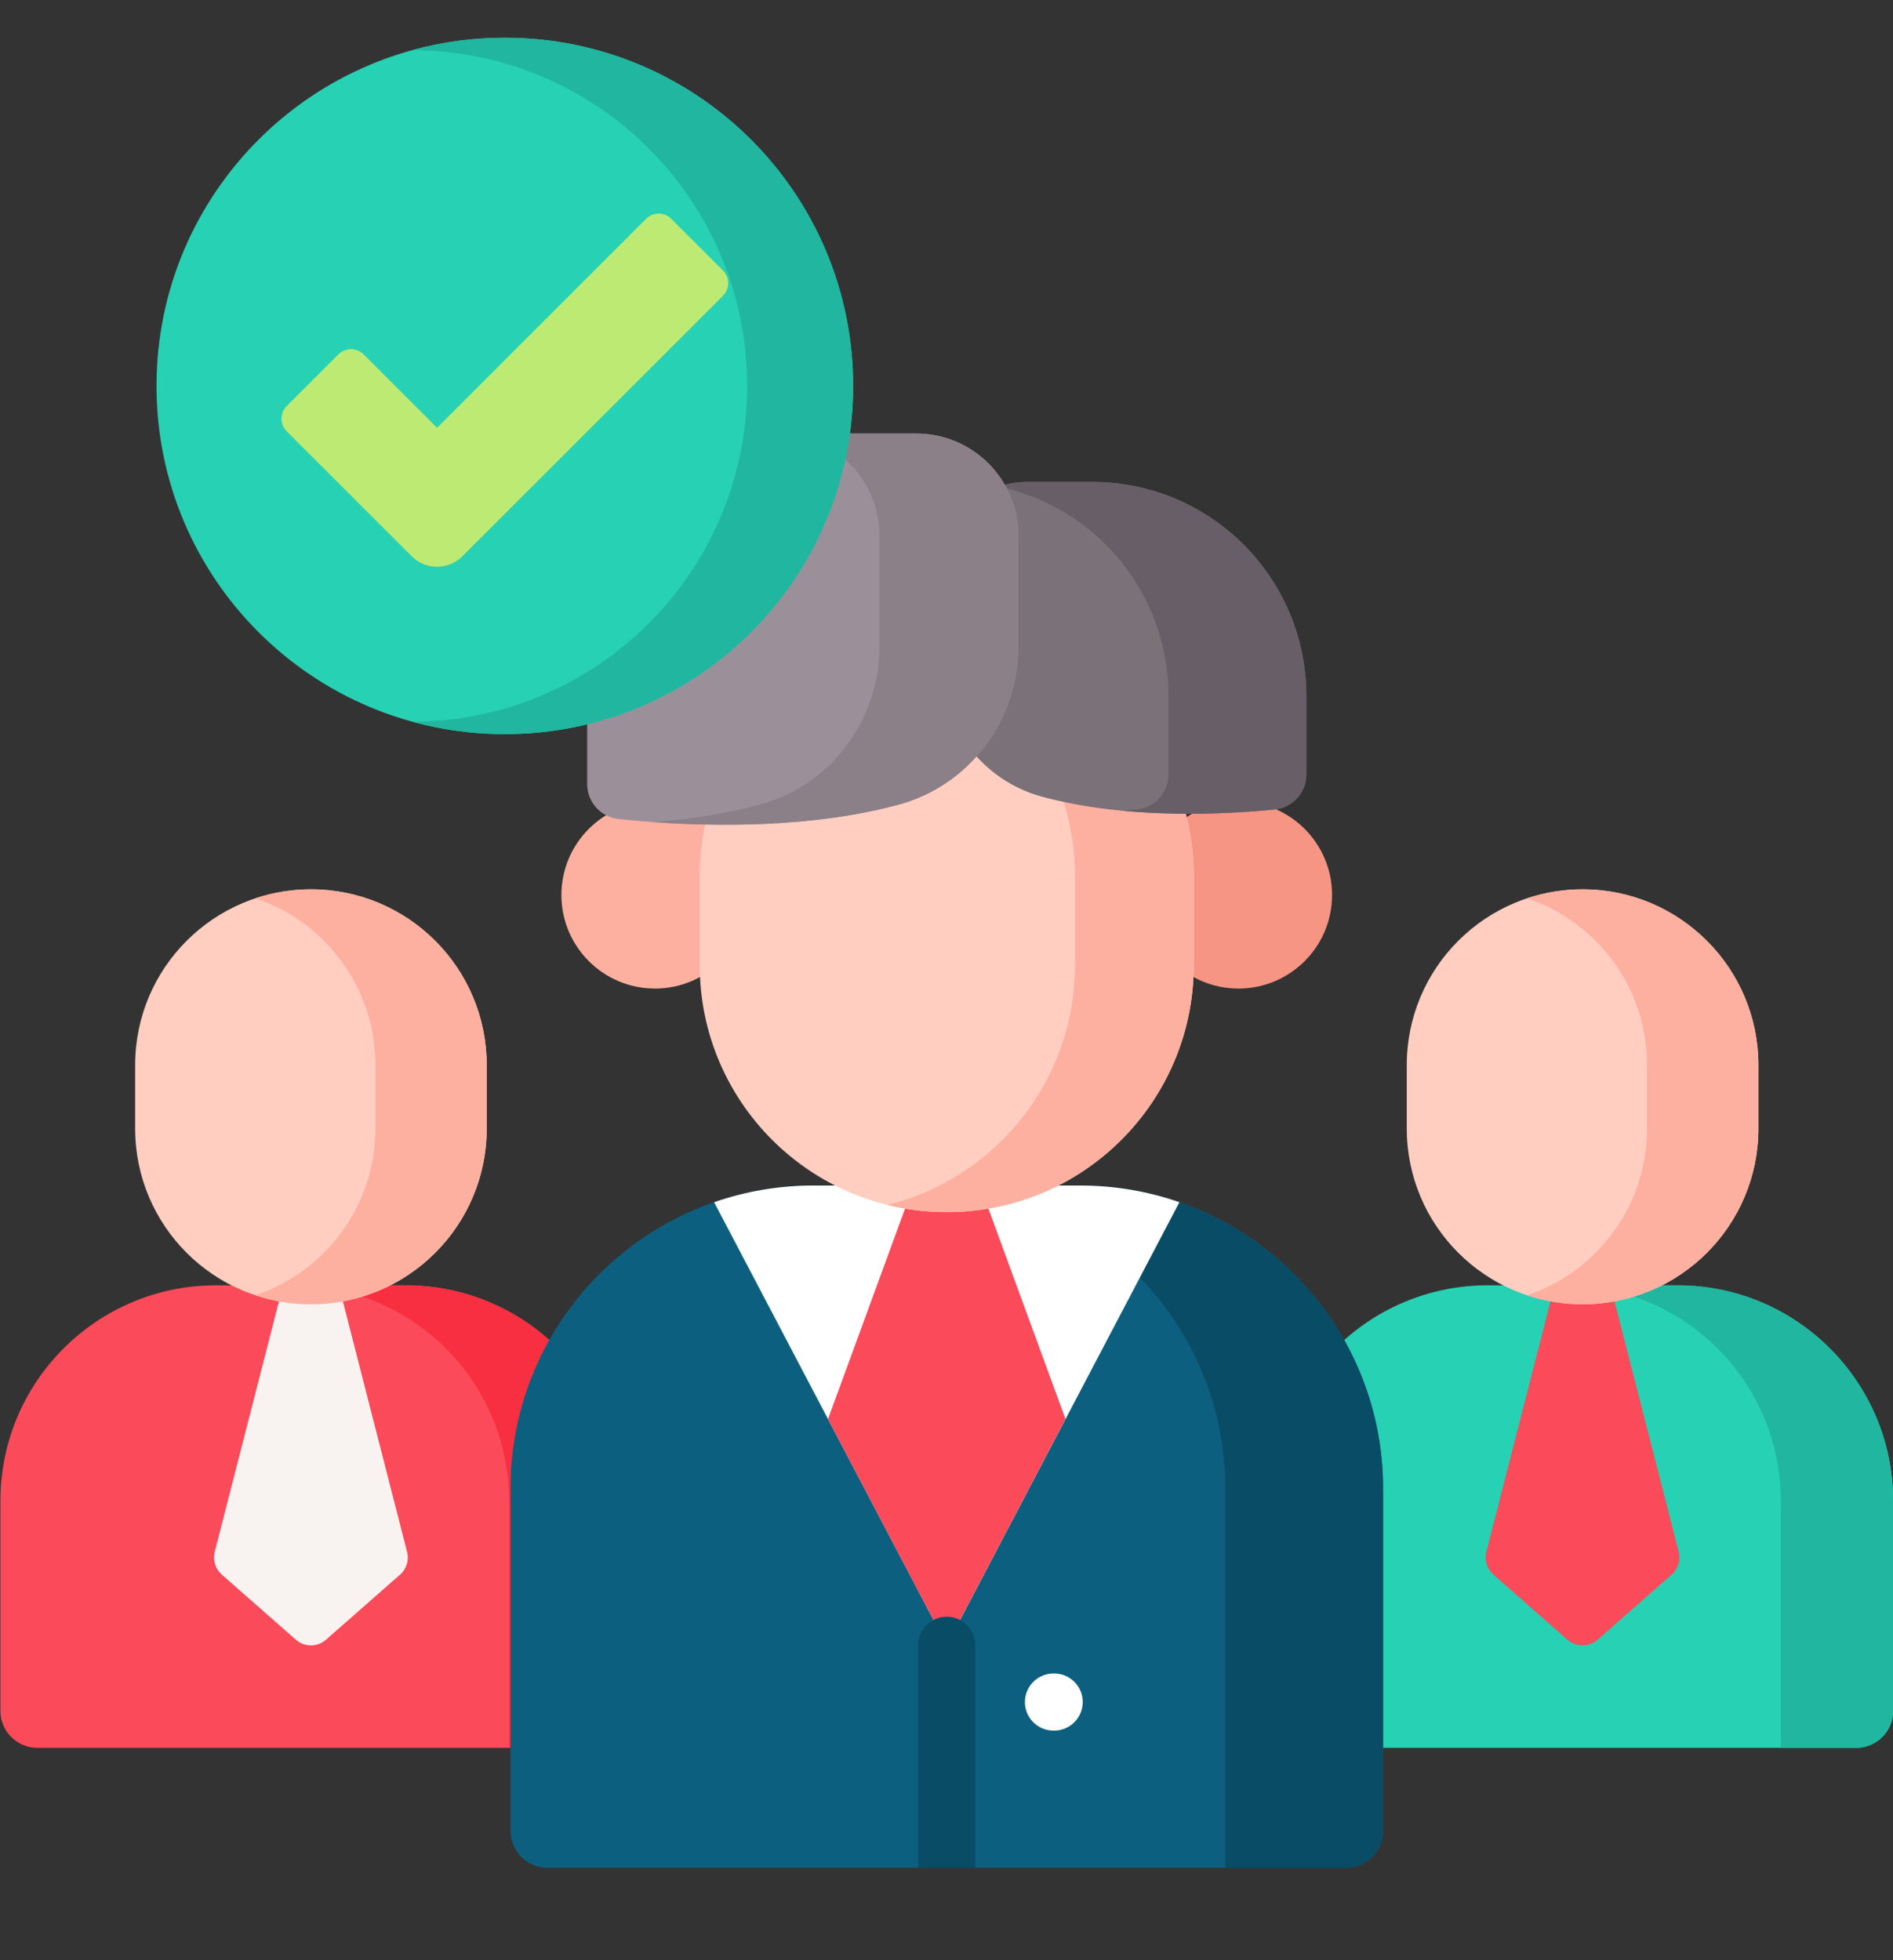<svg width="28" height="29" viewBox="0 0 28 29" fill="none" xmlns="http://www.w3.org/2000/svg">
<rect x="0" y="0" width="28" height="29" fill="#333333" stroke="none"/>
<g clip-path="url(#clip0_618_5235)">
<path d="M27.455 25.858H19.364C19.062 25.858 18.817 25.613 18.817 25.311V22.204C18.817 20.443 20.245 19.015 22.006 19.015H24.812C26.574 19.015 28.002 20.443 28.002 22.204V25.311C28.002 25.613 27.757 25.858 27.455 25.858Z" fill="#27D1B3"/>
<path d="M24.726 23.295L23.63 24.259C23.503 24.37 23.312 24.37 23.185 24.259L22.089 23.295C21.994 23.211 21.953 23.081 21.985 22.959L22.995 19.016H23.82L24.83 22.959C24.861 23.081 24.821 23.211 24.726 23.295Z" fill="#FB4A59"/>
<path d="M28.001 22.205V25.312C28.001 25.614 27.757 25.859 27.454 25.859H26.341V22.205C26.341 20.444 24.913 19.016 23.152 19.016H24.812C26.573 19.016 28.001 20.444 28.001 22.205Z" fill="#20B69F"/>
<path d="M23.409 19.296C21.973 19.296 20.808 18.132 20.808 16.696V15.757C20.808 14.321 21.972 13.157 23.409 13.157C24.845 13.157 26.009 14.321 26.009 15.757V16.696C26.009 18.132 24.845 19.296 23.409 19.296Z" fill="#FFCEC0"/>
<path d="M26.009 15.757V16.696C26.009 18.132 24.845 19.296 23.409 19.296C23.121 19.296 22.844 19.249 22.586 19.163C23.618 18.818 24.362 17.844 24.362 16.696V15.757C24.362 15.04 24.071 14.389 23.601 13.919C23.319 13.637 22.973 13.42 22.586 13.29C22.844 13.204 23.121 13.157 23.409 13.157C24.126 13.157 24.776 13.448 25.247 13.919C25.718 14.389 26.009 15.04 26.009 15.757Z" fill="#FDB0A0"/>
<path d="M8.644 25.858H0.553C0.251 25.858 0.006 25.613 0.006 25.311V22.204C0.006 20.443 1.434 19.015 3.195 19.015H6.001C7.763 19.015 9.191 20.443 9.191 22.204V25.311C9.191 25.613 8.946 25.858 8.644 25.858Z" fill="#FB4A59"/>
<path d="M5.918 23.295L4.821 24.259C4.694 24.37 4.504 24.37 4.377 24.259L3.28 23.295C3.185 23.211 3.145 23.081 3.176 22.959L4.187 19.016H5.011L6.021 22.959C6.053 23.081 6.013 23.211 5.918 23.295Z" fill="#F8F3F1"/>
<path d="M9.19 22.205V25.312C9.19 25.614 8.945 25.859 8.643 25.859H7.53V22.205C7.53 20.444 6.102 19.016 4.341 19.016H6.001C7.762 19.016 9.19 20.444 9.19 22.205Z" fill="#F82F40"/>
<path d="M4.599 19.296C3.163 19.296 1.999 18.132 1.999 16.696V15.757C1.999 14.321 3.163 13.157 4.599 13.157C6.035 13.157 7.199 14.321 7.199 15.757V16.696C7.199 18.132 6.035 19.296 4.599 19.296Z" fill="#FFCEC0"/>
<path d="M7.199 15.757V16.696C7.199 18.132 6.035 19.296 4.599 19.296C4.312 19.296 4.035 19.249 3.776 19.163C4.809 18.818 5.553 17.844 5.553 16.696V15.757C5.553 15.04 5.262 14.389 4.791 13.919C4.509 13.637 4.164 13.42 3.776 13.29C4.035 13.204 4.312 13.157 4.599 13.157C5.317 13.157 5.967 13.448 6.438 13.919C6.908 14.389 7.199 15.04 7.199 15.757Z" fill="#FDB0A0"/>
<path d="M19.91 27.633H8.098C7.796 27.633 7.551 27.389 7.551 27.086V22.02C7.551 19.545 9.557 17.538 12.032 17.538H15.975C18.45 17.538 20.457 19.545 20.457 22.02V27.086C20.457 27.389 20.212 27.633 19.91 27.633Z" fill="#0D5F7F"/>
<path d="M20.457 22.021V27.087C20.457 27.389 20.212 27.634 19.91 27.634H18.124V22.021C18.124 19.546 16.117 17.539 13.643 17.539H15.975C18.45 17.539 20.457 19.546 20.457 22.021Z" fill="#094C66"/>
<path d="M17.445 17.786L14.004 24.34L10.563 17.786C11.023 17.626 11.518 17.539 12.033 17.539H15.975C16.49 17.539 16.985 17.626 17.445 17.786Z" fill="white"/>
<path d="M15.76 20.994L14.003 24.34L12.247 20.994L13.512 17.539H14.495L15.76 20.994Z" fill="#FB4A59"/>
<path d="M9.688 14.625C10.452 14.625 11.072 14.005 11.072 13.241C11.072 12.477 10.452 11.857 9.688 11.857C8.924 11.857 8.304 12.477 8.304 13.241C8.304 14.005 8.924 14.625 9.688 14.625Z" fill="#FDB0A0"/>
<path d="M18.319 14.625C19.083 14.625 19.703 14.005 19.703 13.241C19.703 12.477 19.083 11.857 18.319 11.857C17.555 11.857 16.935 12.477 16.935 13.241C16.935 14.005 17.555 14.625 18.319 14.625Z" fill="#F69583"/>
<path d="M14.004 17.933C11.986 17.933 10.35 16.297 10.35 14.279V12.96C10.35 10.942 11.986 9.307 14.003 9.307C16.021 9.307 17.657 10.942 17.657 12.96V14.279C17.657 16.297 16.021 17.933 14.004 17.933Z" fill="#FFCEC0"/>
<path d="M17.657 12.96V14.279C17.657 16.297 16.021 17.933 14.003 17.933C13.701 17.933 13.406 17.896 13.125 17.826C14.719 17.433 15.9 15.994 15.9 14.279V12.96C15.9 11.951 15.492 11.038 14.83 10.376C14.367 9.914 13.781 9.575 13.125 9.413C13.406 9.343 13.701 9.307 14.003 9.307C15.012 9.307 15.925 9.715 16.587 10.376C17.248 11.038 17.657 11.951 17.657 12.96Z" fill="#FDB0A0"/>
<path d="M18.853 11.976C18.121 12.049 16.662 12.127 15.411 11.786C14.522 11.544 13.912 10.726 13.912 9.804V8.41C13.912 7.703 14.485 7.13 15.192 7.13H16.155C17.904 7.13 19.322 8.548 19.322 10.297V11.458C19.322 11.726 19.12 11.949 18.853 11.976Z" fill="#7A7179"/>
<path d="M19.323 10.297V11.458C19.323 11.726 19.12 11.95 18.853 11.976C18.348 12.027 17.499 12.079 16.609 11.995C16.683 11.988 16.752 11.982 16.815 11.976C17.082 11.95 17.284 11.726 17.284 11.458V10.297C17.284 8.774 16.209 7.502 14.778 7.199C14.907 7.154 15.047 7.13 15.192 7.13H16.155C17.905 7.13 19.323 8.548 19.323 10.297Z" fill="#685E67"/>
<path d="M9.15 12.117C9.979 12.205 11.769 12.319 13.295 11.903C14.344 11.618 15.063 10.653 15.063 9.567V7.923C15.063 7.09 14.387 6.414 13.554 6.414H12.418C10.357 6.414 8.685 8.085 8.685 10.147V11.6C8.685 11.866 8.885 12.089 9.15 12.117Z" fill="#9B8F99"/>
<path d="M15.062 7.923V9.567C15.062 10.653 14.342 11.618 13.295 11.903C12.034 12.247 10.594 12.229 9.664 12.163C10.188 12.122 10.73 12.042 11.241 11.903C12.289 11.618 13.008 10.653 13.008 9.567V7.923C13.008 7.212 12.516 6.616 11.854 6.456C12.038 6.428 12.226 6.414 12.417 6.414H13.553C14.387 6.414 15.062 7.09 15.062 7.923Z" fill="#8B8088"/>
<path d="M13.581 27.631V24.34C13.581 24.107 13.77 23.918 14.004 23.918C14.237 23.918 14.426 24.107 14.426 24.34V27.631H13.581Z" fill="#094C66"/>
<path d="M15.592 25.603C15.592 25.603 15.592 25.603 15.591 25.603L15.582 25.603C15.348 25.602 15.159 25.413 15.16 25.179C15.161 24.946 15.35 24.758 15.583 24.758H15.584H15.594C15.827 24.759 16.016 24.948 16.015 25.182C16.014 25.415 15.825 25.603 15.592 25.603Z" fill="white"/>
<path d="M7.467 10.861C10.312 10.861 12.619 8.555 12.619 5.71C12.619 2.864 10.312 0.558 7.467 0.558C4.621 0.558 2.315 2.864 2.315 5.71C2.315 8.555 4.621 10.861 7.467 10.861Z" fill="#27D1B3"/>
<path d="M12.619 5.709C12.619 8.554 10.312 10.861 7.467 10.861C6.993 10.861 6.535 10.798 6.1 10.678C8.836 10.669 11.052 8.447 11.052 5.709C11.052 2.971 8.836 0.75 6.099 0.741C6.535 0.621 6.993 0.558 7.467 0.558C10.312 0.558 12.619 2.864 12.619 5.709Z" fill="#20B69F"/>
<path d="M6.09 8.23L4.241 6.382C4.137 6.278 4.137 6.11 4.241 6.007L5.004 5.243C5.108 5.14 5.276 5.14 5.379 5.243L6.465 6.328L9.555 3.238C9.659 3.134 9.827 3.134 9.93 3.238L10.694 4.001C10.797 4.105 10.797 4.273 10.694 4.376L6.839 8.23C6.632 8.437 6.297 8.437 6.09 8.23Z" fill="#BCEA73"/>
</g>
<defs>
<clipPath id="clip0_618_5235">
<rect width="28" height="28" fill="white" transform="translate(0 0.096)"/>
</clipPath>
</defs>
</svg>
